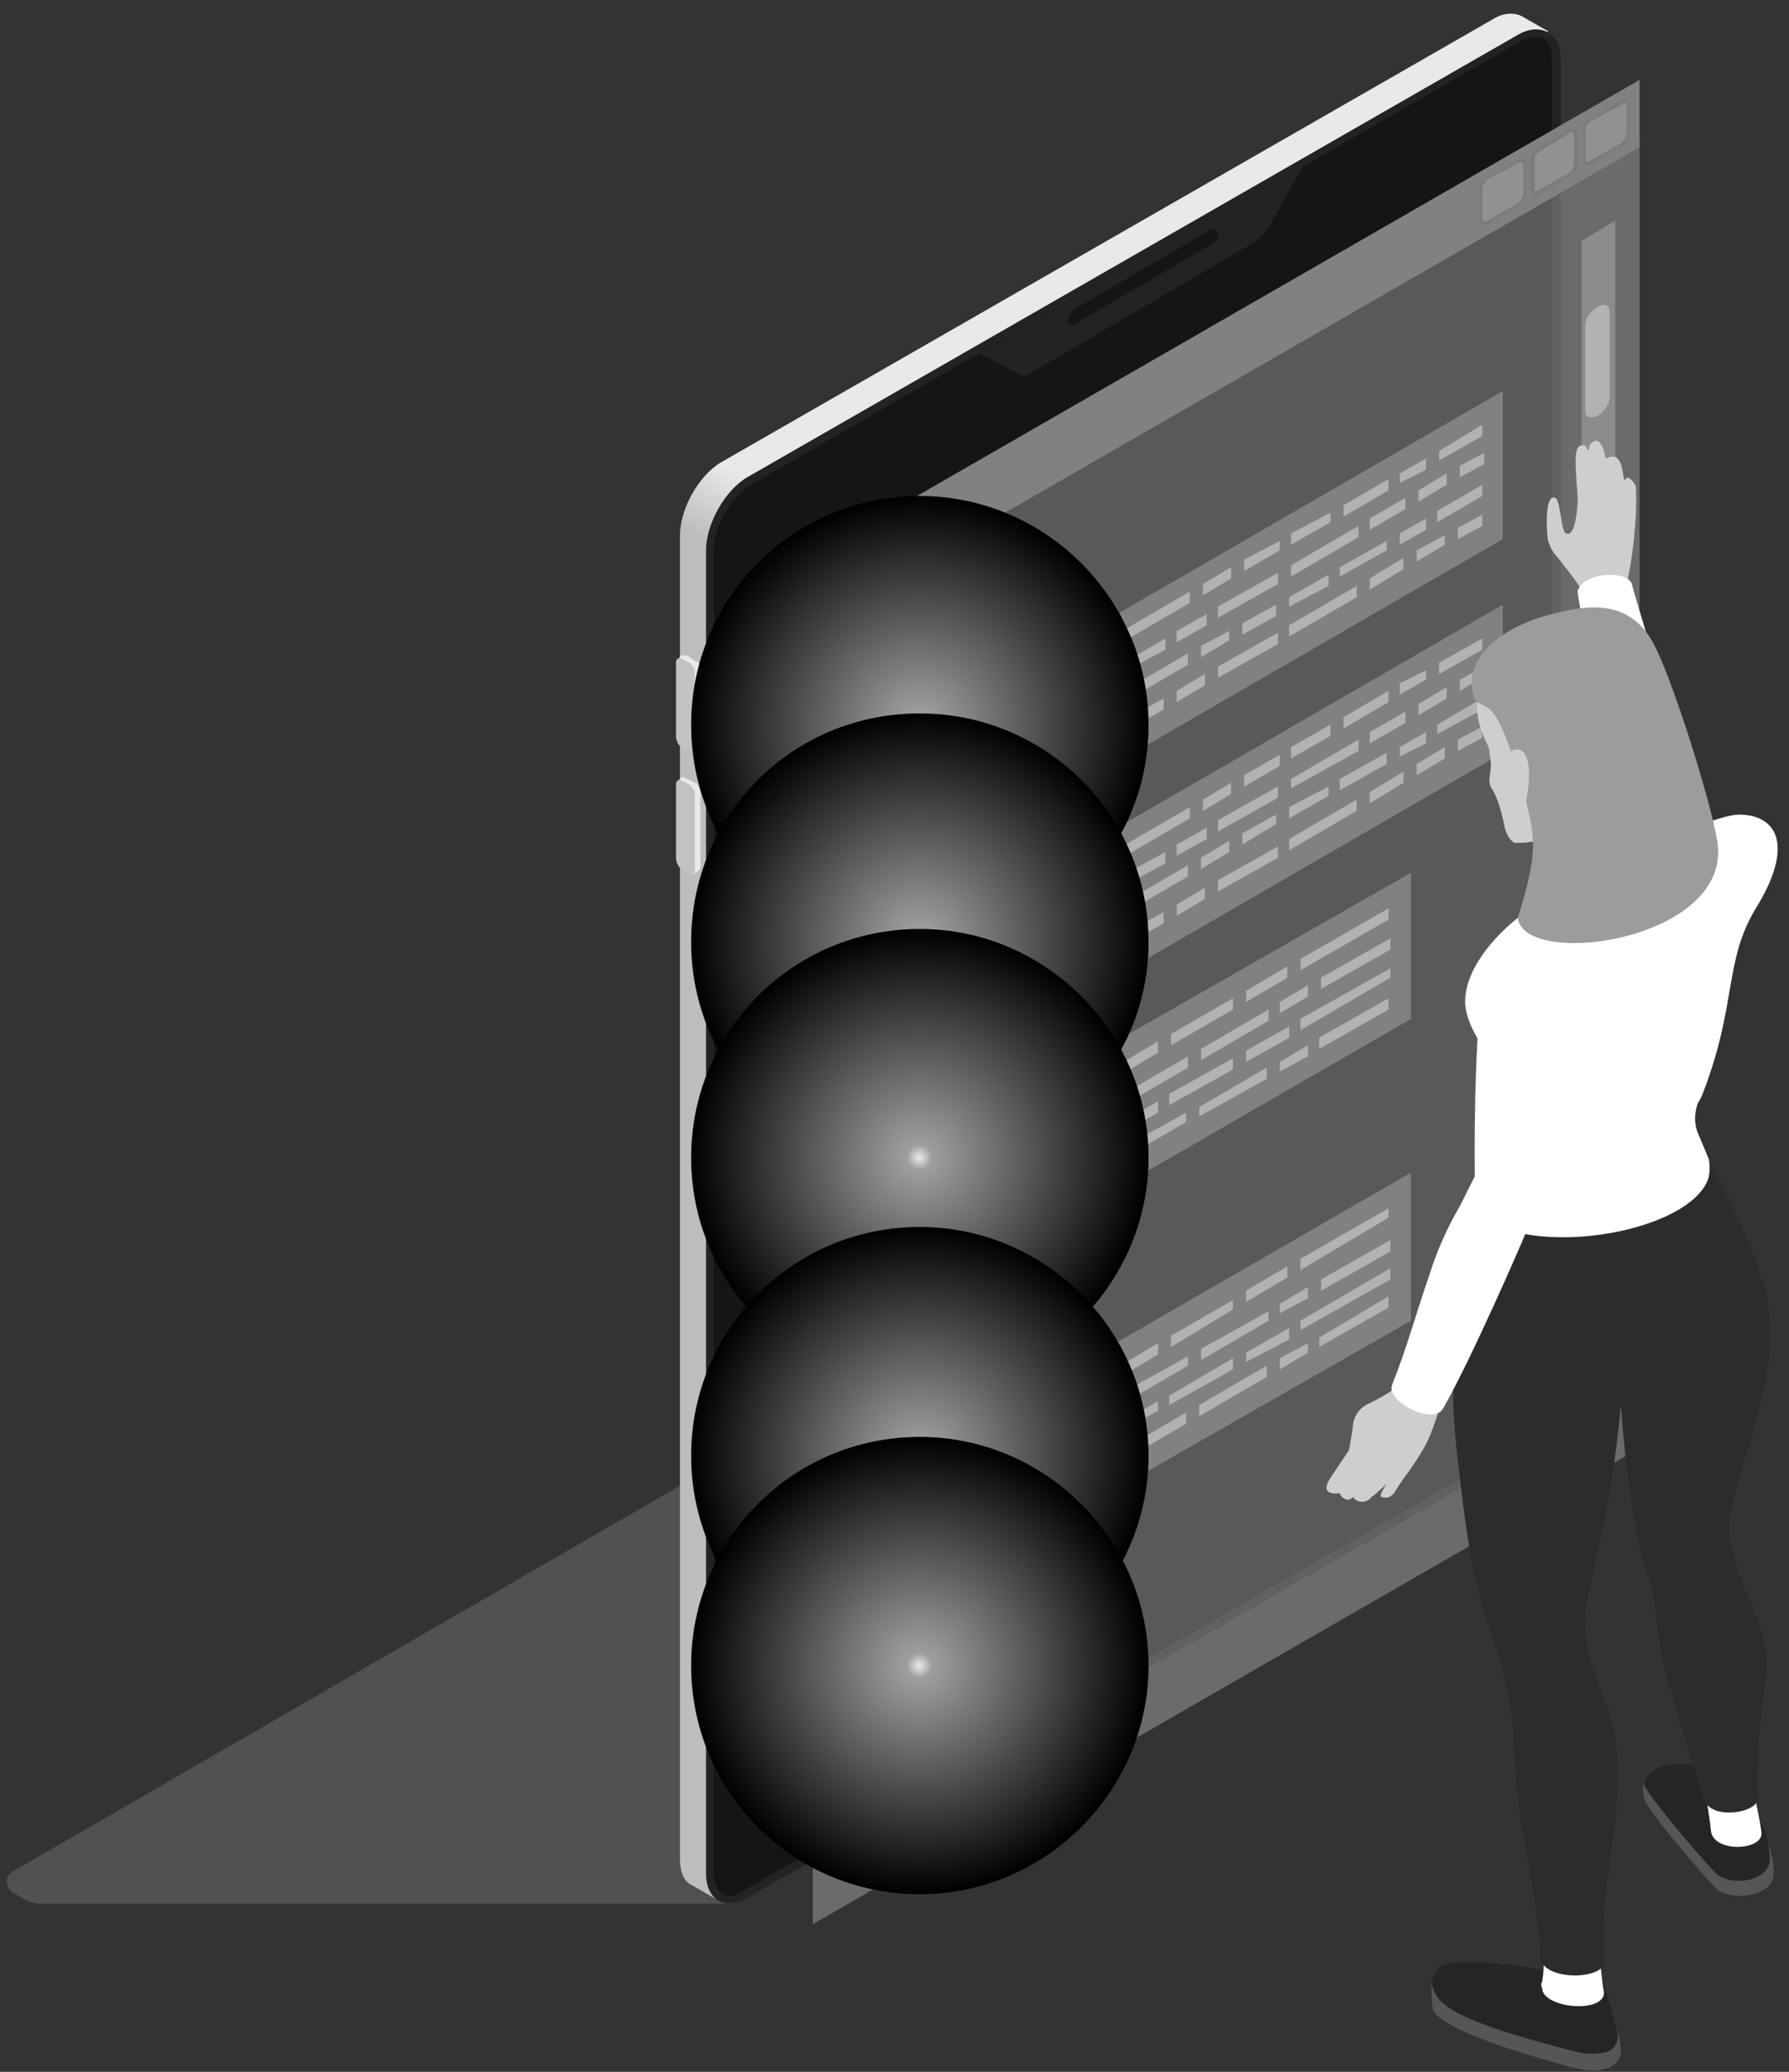 <?xml version="1.0" encoding="UTF-8"?> <svg xmlns="http://www.w3.org/2000/svg" width="120" height="139" viewBox="0 0 120 139" fill="none"><rect x="0" y="0" width="120" height="139" fill="#333333" stroke="none"/><g style="mix-blend-mode:multiply" opacity="0.8"><path d="M0.838 125.571C0.335 125.823 0.335 126.577 0.838 126.955L1.718 127.458C2.054 127.625 2.347 127.709 2.599 127.709H49.124L54.532 94.513L0.838 125.571Z" fill="#595959"></path></g><path d="M48.124 127.457L46.364 126.451C45.861 126.199 45.609 125.571 45.609 124.69V35.915C45.609 34.155 46.867 31.891 48.376 31.011L100.057 1.336C100.812 0.833 101.566 0.833 102.069 1.084L103.83 2.09L48.124 127.457Z" fill="url(#paint0_linear_2344_20875)"></path><path d="M104.699 3.975C104.699 2.215 103.316 1.46 101.807 2.34L50.126 32.016C48.617 32.896 47.359 35.16 47.359 36.92V125.695C47.359 127.456 48.617 128.21 50.126 127.33L101.807 97.654C103.316 96.774 104.699 94.511 104.699 92.75V3.975Z" fill="#232323"></path><path d="M48.622 34.406C48.119 35.286 47.867 36.167 47.867 36.921V125.696C47.867 126.325 48.119 126.828 48.496 127.08C48.747 127.331 49.376 127.205 49.879 126.828L101.561 97.153C102.189 96.775 102.818 96.147 103.321 95.266C103.824 94.386 104.076 93.506 104.076 92.751V3.976C104.076 3.348 103.95 2.845 103.573 2.593C103.195 2.342 102.692 2.467 102.064 2.719L50.382 32.52C49.753 32.897 49.125 33.526 48.622 34.406Z" fill="#151515"></path><path d="M65.727 23.719L68.367 25.102C68.535 25.27 68.745 25.27 68.996 25.102L83.834 16.425C84.337 16.174 84.966 15.545 85.343 14.791L87.481 11.019L65.727 23.719Z" fill="#232323"></path><path d="M46.852 52.765C46.852 52.849 46.894 52.933 46.978 53.017C46.978 53.101 46.978 53.185 46.978 53.268V58.172C46.978 58.256 46.936 58.34 46.852 58.424L46.475 58.675C46.559 58.592 46.6 58.466 46.6 58.298V53.394C46.6 53.31 46.6 53.227 46.6 53.143C46.6 53.059 46.559 52.975 46.475 52.891C46.391 52.807 46.307 52.724 46.223 52.64L45.72 52.388C45.636 52.304 45.553 52.304 45.469 52.388L45.72 52.137C45.804 52.137 45.93 52.179 46.097 52.263L46.6 52.514C46.684 52.514 46.768 52.598 46.852 52.765Z" fill="#E9E9E9"></path><path d="M46.601 53.394V58.298C46.601 58.675 46.475 58.675 46.224 58.55L45.721 58.298C45.469 58.172 45.344 57.795 45.344 57.544V52.64C45.344 52.388 45.469 52.263 45.721 52.388L46.224 52.64C46.475 52.765 46.601 53.143 46.601 53.394Z" fill="#C2C2C2"></path><path d="M46.852 44.467C46.852 44.551 46.894 44.676 46.978 44.844C46.978 44.928 46.978 44.97 46.978 44.97V50C46.978 50.083 46.936 50.167 46.852 50.251L46.475 50.377C46.559 50.377 46.6 50.293 46.6 50.125V45.221C46.6 45.138 46.6 45.054 46.6 44.97C46.6 44.886 46.559 44.802 46.475 44.718C46.391 44.635 46.307 44.551 46.223 44.467L45.72 44.215C45.636 44.132 45.553 44.132 45.469 44.215L45.72 43.964C45.804 43.964 45.93 43.964 46.097 43.964L46.6 44.341C46.684 44.341 46.768 44.383 46.852 44.467Z" fill="#E9E9E9"></path><path d="M46.601 45.221V50.125C46.601 50.377 46.475 50.502 46.224 50.377L45.721 50.125C45.469 50 45.344 49.622 45.344 49.371V44.467C45.344 44.215 45.469 44.09 45.721 44.215L46.224 44.467C46.475 44.593 46.601 44.97 46.601 45.221Z" fill="#C2C2C2"></path><path d="M71.633 21.454C71.633 21.203 71.884 20.951 72.136 20.7L81.189 15.418C81.441 15.293 81.692 15.418 81.692 15.67C81.692 16.047 81.441 16.299 81.189 16.424L72.136 21.706C71.884 21.957 71.633 21.831 71.633 21.454Z" fill="#151515"></path><g style="mix-blend-mode:color-dodge" opacity="0.4"><path d="M109.977 97.151L54.523 129.09V41.195L109.977 9.256V97.151Z" fill="#BEBEBE"></path></g><path d="M109.977 9.885L54.523 41.824V37.297L109.977 5.358V9.885Z" fill="#818181"></path><g style="mix-blend-mode:multiply" opacity="0.5"><path d="M109.103 6.741C109.019 6.657 108.894 6.657 108.726 6.741L106.714 7.998C106.337 8.124 106.211 8.375 106.211 8.753V10.764C106.211 10.848 106.253 10.932 106.337 11.016C106.421 11.016 106.462 11.016 106.462 11.016C106.546 11.016 106.63 11.016 106.714 11.016L108.852 9.758C109.103 9.633 109.229 9.381 109.229 9.004V6.992C109.229 6.908 109.187 6.824 109.103 6.741Z" fill="#757575"></path><path d="M105.202 8.751L103.191 9.883C102.939 10.134 102.688 10.386 102.688 10.637V12.775C102.688 12.859 102.771 12.943 102.939 13.027C102.939 13.027 102.981 13.027 103.065 13.027C103.149 13.027 103.232 13.027 103.316 13.027L105.328 11.769C105.58 11.643 105.831 11.266 105.831 11.015V9.003C105.831 8.919 105.789 8.835 105.705 8.751C105.538 8.668 105.37 8.668 105.202 8.751Z" fill="#757575"></path><path d="M101.804 10.764L99.792 11.896C99.415 12.147 99.289 12.399 99.289 12.65V14.662C99.289 14.83 99.331 14.956 99.415 15.039C99.499 15.039 99.54 15.039 99.54 15.039C99.624 15.039 99.708 15.039 99.792 15.039L101.93 13.782C102.181 13.656 102.307 13.279 102.307 13.027V11.015C102.307 10.848 102.265 10.764 102.181 10.764C102.097 10.68 101.972 10.68 101.804 10.764Z" fill="#757575"></path></g><path d="M109.096 9.005C109.096 9.256 108.845 9.508 108.719 9.634L106.707 10.765C106.54 10.849 106.456 10.891 106.456 10.891C106.372 10.807 106.33 10.765 106.33 10.765V8.753C106.33 8.502 106.582 8.25 106.707 8.125L108.845 6.993C108.845 6.909 108.887 6.867 108.971 6.867C109.096 6.867 109.096 6.993 109.096 6.993V9.005ZM105.576 11.017C105.576 11.268 105.45 11.52 105.198 11.646L103.186 12.777C103.103 12.861 103.019 12.861 102.935 12.777C102.935 12.777 102.935 12.735 102.935 12.651V10.639C102.935 10.514 103.061 10.262 103.312 10.136L105.324 8.879C105.408 8.879 105.45 8.879 105.45 8.879C105.576 8.879 105.576 9.005 105.576 9.005V11.017ZM102.18 13.029C102.18 13.28 101.929 13.532 101.803 13.657L99.791 14.789C99.624 14.873 99.54 14.873 99.54 14.789C99.456 14.789 99.414 14.747 99.414 14.663V12.651C99.414 12.4 99.665 12.148 99.791 12.023L101.929 10.891C101.929 10.891 101.971 10.891 102.055 10.891C102.18 10.891 102.18 10.891 102.18 11.017V13.029Z" fill="#919191"></path><g style="mix-blend-mode:color-dodge" opacity="0.4"><path d="M100.802 36.167L73.641 51.885V41.951L100.802 26.233V36.167Z" fill="#BEBEBE"></path></g><g style="mix-blend-mode:screen"><path d="M78.048 47.609L75.156 49.244V48.489L78.048 46.855V47.609ZM80.815 45.22L78.929 46.352V47.106L80.815 45.974V45.22ZM85.719 42.454L81.695 44.717V45.471L85.719 43.208V42.454ZM91 39.31L86.473 41.951V42.705L91 40.065V39.31ZM94.144 38.178V37.424L91.88 38.807V39.562L94.144 38.178ZM96.91 35.915L95.024 36.921V37.675L96.91 36.544V35.915ZM99.425 34.532L97.79 35.412V36.166L99.425 35.286V34.532ZM79.683 43.837L75.156 46.477V47.232L79.683 44.591V43.837ZM82.45 42.328L80.563 43.334V44.088L82.45 42.957V42.328ZM85.593 40.568L83.33 41.825V42.579L85.593 41.322V40.568ZM89.114 38.556L86.473 40.065V40.693L89.114 39.31V38.556ZM93.012 36.921V36.292L89.868 38.053V38.681L93.012 36.921ZM95.653 34.783L93.892 35.789V36.544L95.653 35.538V34.783ZM99.425 32.52L96.407 34.28V35.035L99.425 33.274V32.52ZM78.174 42.831L75.156 44.591V45.22L78.174 43.585V42.831ZM80.941 41.196L78.929 42.328V43.082L80.941 41.951V41.196ZM85.719 38.43L81.695 40.693V41.448L85.719 39.184V38.43ZM91.126 35.286L86.599 37.927V38.681L91.126 36.041V35.286ZM94.27 34.155V33.4L91.88 34.783V35.538L94.27 34.155ZM97.036 31.765L95.15 32.897V33.652L97.036 32.52V31.765ZM99.551 30.382L97.916 31.262V32.017L99.551 31.137V30.382ZM79.809 39.687L75.282 42.328V43.082L79.809 40.442V39.687ZM82.575 38.053L80.689 39.184V39.939L82.575 38.807V38.053ZM85.845 36.292L83.456 37.55V38.304L85.845 36.921V36.292ZM89.24 34.406L86.599 35.789V36.544L89.24 35.035V34.406ZM93.138 32.897V32.143L90.12 33.903V34.657L93.138 32.897ZM95.653 30.759L93.892 31.765V32.394L95.653 31.514V30.759ZM99.425 28.496L96.533 30.256V30.885L99.425 29.251V28.496Z" fill="#B2B2B2"></path></g><g style="mix-blend-mode:color-dodge" opacity="0.4"><path d="M100.802 50.503L73.641 66.221V56.287L100.802 40.569V50.503Z" fill="#BEBEBE"></path></g><g style="mix-blend-mode:screen"><path d="M78.048 61.945L75.156 63.58V62.825L78.048 61.191V61.945ZM80.815 59.556L78.929 60.688V61.442L80.815 60.31V59.556ZM85.719 56.79L81.695 59.053V59.807L85.719 57.544V56.79ZM91 53.646L86.473 56.287V57.041L91 54.401V53.646ZM94.144 52.514V51.76L91.88 53.143V53.898L94.144 52.514ZM96.91 50.125L95.024 51.257V52.011L96.91 50.88V50.125ZM99.425 48.742L97.79 49.622V50.377L99.425 49.496V48.742ZM79.683 58.047L75.156 60.688V61.442L79.683 58.801V58.047ZM82.45 56.412L80.563 57.544V58.298L82.45 57.167V56.412ZM85.593 54.652L83.33 55.909V56.664L85.593 55.281V54.652ZM89.114 52.766L86.473 54.149V54.903L89.114 53.395V52.766ZM93.012 51.257V50.502L89.868 52.263V53.017L93.012 51.257ZM95.653 49.119L93.892 50.125V50.754L95.653 49.874V49.119ZM99.425 46.856L96.407 48.616V49.245L99.425 47.61V46.856ZM78.174 57.167L75.156 58.801V59.556L78.174 57.921V57.167ZM80.941 55.532L78.929 56.664V57.418L80.941 56.287V55.532ZM85.719 52.766L81.695 55.029V55.784L85.719 53.52V52.766ZM91.126 49.622L86.599 52.263V52.892L91.126 50.377V49.622ZM94.27 48.49V47.736L91.88 49.119V49.874L94.27 48.49ZM97.036 46.101L95.15 47.233V47.987L97.036 46.856V46.101ZM99.551 44.718L97.916 45.598V46.353L99.551 45.347V44.718ZM79.809 54.149L75.282 56.79V57.544L79.809 54.903V54.149ZM82.575 52.514L80.689 53.646V54.401L82.575 53.269V52.514ZM85.845 50.628L83.456 52.011V52.766L85.845 51.383V50.628ZM89.24 48.616L86.599 50.125V50.88L89.24 49.371V48.616ZM93.138 47.107V46.353L90.12 48.113V48.868L93.138 47.107ZM95.653 44.97L93.892 45.85V46.604L95.653 45.598V44.97ZM99.425 42.832L96.533 44.467V45.221L99.425 43.587V42.832Z" fill="#B2B2B2"></path></g><g style="mix-blend-mode:color-dodge" opacity="0.4"><path d="M94.641 68.358L73.516 80.555V70.621L94.641 58.55V68.358Z" fill="#BEBEBE"></path></g><g style="mix-blend-mode:screen"><path d="M79.558 74.645L75.031 77.16V77.915L79.558 75.274V74.645ZM84.965 72.382V71.628L80.438 74.268V74.897L84.965 72.382ZM87.732 70.119L85.845 71.25V71.879L87.732 70.873V70.119ZM93.139 66.975L88.486 69.616V70.37L93.139 67.73V66.975ZM77.672 73.891L75.031 75.4V76.154L77.672 74.645V73.891ZM82.702 71.753V70.999L78.426 73.388V74.143L82.702 71.753ZM86.474 68.861L83.582 70.496V71.25L86.474 69.616V68.861ZM93.264 64.963L87.229 68.358V69.113L93.264 65.592V64.963ZM79.684 70.873L75.157 73.514V74.268L79.684 71.628V70.873ZM85.091 68.484V67.73L80.564 70.37V71.125L85.091 68.484ZM87.732 66.095L85.845 67.227V67.981L87.732 66.849V66.095ZM93.264 62.951L88.612 65.592V66.346L93.264 63.706V62.951ZM77.672 69.867L75.157 71.376V72.131L77.672 70.622V69.867ZM82.702 67.73V66.975L78.552 69.364V70.119L82.702 67.73ZM86.348 64.838L83.582 66.472V67.227L86.348 65.592V64.838ZM93.139 60.94L87.229 64.335V65.089L93.139 61.694V60.94Z" fill="#B2B2B2"></path></g><g style="mix-blend-mode:color-dodge" opacity="0.4"><path d="M94.641 88.604L73.516 100.675V90.867L94.641 78.67V88.604Z" fill="#BEBEBE"></path></g><g style="mix-blend-mode:screen"><path d="M79.558 94.766L75.031 97.406V98.161L79.558 95.52V94.766ZM84.965 92.376V91.622L80.438 94.263V95.017L84.965 92.376ZM87.732 90.113L85.845 91.119V91.874L87.732 90.742V90.113ZM93.139 86.969L88.486 89.736V90.365L93.139 87.724V86.969ZM77.672 94.011L75.031 95.52V96.149L77.672 94.64V94.011ZM82.702 91.874V91.119L78.426 93.634V94.263L82.702 91.874ZM86.474 89.107L83.582 90.742V91.371L86.474 89.862V89.107ZM93.264 85.083L87.229 88.604V89.233L93.264 85.838V85.083ZM79.684 90.993L75.157 93.508V94.263L79.684 91.622V90.993ZM85.091 88.604V87.975L80.564 90.49V91.245L85.091 88.604ZM87.732 86.341L85.845 87.472V88.101L87.732 87.095V86.341ZM93.264 83.197L88.612 85.838V86.592L93.264 83.952V83.197ZM77.672 90.113L75.157 91.622V92.376L77.672 90.868V90.113ZM82.702 87.85V87.221L78.552 89.61V90.365L82.702 87.85ZM86.348 84.958L83.582 86.592V87.347L86.348 85.712V84.958ZM93.139 81.06L87.229 84.455V85.209L93.139 81.688V81.06Z" fill="#B2B2B2"></path></g><g style="mix-blend-mode:color-dodge" opacity="0.4"><path d="M108.349 86.718L106.086 88.101V16.175L108.349 14.792V86.718Z" fill="#BEBEBE"></path></g><g style="mix-blend-mode:screen"><path d="M107.216 27.869C106.713 28.121 106.336 27.995 106.336 27.618V21.833C106.336 21.33 106.713 20.827 107.216 20.576C107.593 20.325 107.971 20.45 107.971 20.953V26.612C107.971 27.115 107.593 27.618 107.216 27.869Z" fill="#B2B2B2"></path></g><path d="M114.253 119.662C113.247 119.159 111.738 118.53 110.983 118.782C109.977 119.159 110.103 120.542 110.48 121.045C111.109 122.177 114.881 126.578 115.259 126.829C116.516 127.584 118.654 127.081 118.905 126.075C119.031 125.698 119.031 124.692 118.402 123.183C118.277 122.931 114.504 119.788 114.253 119.662Z" fill="#565656"></path><path d="M114.258 118.655C112.12 117.649 109.857 119.033 110.36 119.913C110.989 121.045 114.887 125.571 115.264 125.823C116.522 126.577 118.408 126.074 118.659 125.068C118.785 124.817 118.659 124.062 118.533 123.308C118.366 122.637 118.031 122.092 117.528 121.673C116.522 120.416 114.51 118.781 114.258 118.655Z" fill="#252525"></path><path d="M117.527 119.284H114.258C114.384 120.416 114.635 121.548 114.761 122.805C114.887 124.314 118.282 124.188 118.156 122.931C118.03 121.925 117.653 120.542 117.527 119.284Z" fill="white"></path><path d="M108.213 135.883C106.704 134.5 97.902 132.362 97.147 132.236C96.519 131.985 96.141 132.614 96.016 133.242C96.016 133.494 96.016 134.374 96.141 134.877C96.644 135.883 100.039 137.14 103.057 138.021C104.441 138.398 105.447 138.775 106.453 138.901C107.71 139.027 108.59 138.524 108.716 137.769C108.716 137.518 108.716 136.386 108.213 135.883Z" fill="#565656"></path><path d="M107.599 133.116C107.347 132.865 104.455 132.362 104.455 132.362C103.826 132.236 102.443 131.984 101.689 131.859C99.551 131.607 97.288 131.481 96.533 131.984C96.156 132.362 95.904 132.99 96.156 133.493C96.533 134.499 97.665 135.631 105.713 137.643C106.593 137.894 107.347 137.769 107.85 137.643C108.353 137.391 108.605 136.888 108.479 136.386C108.227 135.38 107.725 133.493 107.599 133.116Z" fill="#252525"></path><path d="M104.57 128.589C104.737 128.506 104.863 128.464 104.947 128.464C105.198 128.464 105.324 128.338 105.45 128.338C105.701 128.338 106.33 128.338 106.582 128.464C106.582 129.218 107.21 129.847 107.21 130.601C107.336 131.481 107.462 133.116 107.588 133.619C107.713 135.128 103.438 134.751 103.438 133.368C103.354 133.2 103.354 133.074 103.438 132.99C103.564 132.236 103.564 131.481 103.564 130.853C103.564 129.973 103.312 128.715 104.57 128.589Z" fill="white"></path><path d="M109.726 32.647C109.6 32.27 109.097 31.767 108.971 32.27C108.846 32.018 108.846 30.635 108.217 30.635C107.965 30.635 107.714 30.761 107.714 30.761C107.588 30.384 107.588 30.006 107.337 29.755C107.211 29.503 106.959 29.503 106.708 29.755C106.582 29.881 106.582 30.384 106.456 30.132C106.456 30.006 106.331 29.881 106.205 29.881C105.45 29.755 105.702 31.39 105.828 33.402C105.828 33.905 105.702 36.042 105.073 35.791C104.696 35.791 104.696 33.527 104.319 33.402C103.69 33.15 103.69 35.036 103.816 36.168C103.9 36.503 104.025 36.797 104.193 37.048C104.822 37.803 105.702 38.934 106.079 39.563C106.163 39.731 106.247 39.856 106.331 39.94C106.708 40.443 108.468 40.318 108.846 39.689C109.013 39.521 109.097 39.353 109.097 39.186C109.474 37.803 109.851 34.659 109.726 32.647Z" fill="#CECECE"></path><path d="M111.605 46.605C111.605 46.228 109.467 39.438 109.467 39.186C109.09 38.18 106.072 38.432 105.82 39.689C105.82 39.941 106.952 46.228 107.329 46.731C107.581 46.982 108.084 47.234 108.461 47.234C109.215 47.485 109.97 47.737 110.724 47.737C110.976 47.737 111.227 47.737 111.479 47.485C111.73 47.234 111.73 46.856 111.605 46.605Z" fill="white"></path><path d="M116.643 54.652C119.158 54.652 120.415 56.664 117.775 60.94C115.637 64.46 116.517 67.353 114.254 73.262C114.17 73.514 114.044 73.765 113.877 74.017C113.625 74.771 113.625 75.526 114.002 76.28L114.631 77.789C115.134 81.184 110.984 83.573 109.476 84.202C107.715 84.957 107.338 85.208 105.829 84.957C103.062 84.454 101.554 84.202 100.296 83.448C100.045 83.322 99.667 83.07 99.542 82.819C99.416 82.316 99.667 81.939 99.793 81.561C100.925 79.047 101.554 76.28 101.679 73.64C101.805 71.754 100.925 71.754 100.045 70.873C99.164 69.993 98.158 68.233 98.284 66.975C98.41 64.838 100.422 62.449 102.685 60.94C104.068 60.059 114.254 54.652 116.643 54.652Z" fill="white"></path><path d="M98.033 100.047C99.039 108.975 100.674 109.98 101.303 114.633C101.554 116.142 101.554 117.651 101.68 119.16C101.932 123.184 103.189 127.333 103.315 131.231C103.315 132.866 107.339 132.866 107.59 131.734C107.464 129.471 107.59 127.71 107.842 125.95C108.345 121.926 109.099 118.531 107.842 114.633C107.213 112.873 106.458 111.238 106.333 109.352C106.207 108.094 106.584 106.837 106.836 105.579C107.758 101.807 108.387 98.035 108.722 94.263C108.722 94.263 108.973 98.035 109.476 101.053C109.854 103.568 110.482 105.454 110.608 105.957C111.111 107.591 111.111 109.352 111.488 111.112C111.865 113.25 114.255 120.543 114.255 120.543C114.506 122.178 117.901 121.675 117.901 120.669C117.901 120.669 117.776 118.531 118.027 116.268C118.153 114.382 118.53 112.37 118.53 111.489C118.404 108.346 116.015 105.705 116.015 102.562C115.889 99.292 119.913 92.502 118.404 86.592C117.524 83.323 116.267 81.185 114.632 77.79C115.764 81.94 104.446 84.706 99.417 81.814C96.902 90.616 97.279 94.011 98.033 100.047Z" fill="#2C2C2C"></path><path d="M93.382 93.256C93.131 93.507 91.874 94.136 91.874 94.136C91.245 94.388 90.742 95.016 90.742 95.771L90.49 97.28C90.155 97.783 89.736 98.412 89.233 99.166C88.73 99.921 88.981 100.298 89.862 100.172C89.987 100.549 90.49 100.801 90.742 100.423C90.993 100.801 91.622 100.926 91.999 100.423C92.251 100.298 93.005 99.543 93.005 99.543C93.005 99.543 92.502 100.298 92.628 100.423C93.131 100.549 93.257 100.423 93.508 100.172C93.76 99.753 94.011 99.376 94.263 99.04C94.766 98.37 95.227 97.657 95.646 96.903C96.149 95.897 96.4 94.891 96.778 93.885C96.778 93.633 93.634 92.879 93.382 93.256Z" fill="#CECECE"></path><path d="M99.55 65.341C98.795 69.616 98.921 78.921 98.921 78.921C98.921 78.921 98.418 79.927 97.915 80.933C97.077 82.358 96.406 83.867 95.903 85.46C95.023 87.974 94.394 90.364 93.388 92.878C92.885 94.01 96.155 95.645 96.784 94.513C98.544 91.495 102.191 83.196 102.819 81.561C103.448 79.549 105.208 71.502 105.208 69.49C105.208 67.478 105.334 65.215 103.825 63.706C102.316 62.197 99.801 63.329 99.55 65.341Z" fill="white"></path><path d="M99.674 49.749C99.8 50.001 99.926 50.252 99.926 50.63C100.177 51.887 99.674 52.264 100.051 52.893C100.429 53.396 100.806 54.779 100.932 55.534C101.057 55.911 101.183 56.288 101.56 56.54C101.728 56.54 101.896 56.54 102.063 56.54C102.943 56.54 103.824 56.162 104.578 55.911C106.716 55.282 106.213 40.822 100.806 44.72C99.548 45.726 98.291 46.731 99.674 49.749Z" fill="#CECECE"></path><path d="M102.061 52.641C102.941 56.036 103.318 56.79 101.809 61.569C102.187 65.089 116.647 63.077 115.139 56.161C114.636 53.395 112.121 45.347 110.863 43.084C109.606 40.821 107.594 40.444 105.205 40.947C103.318 41.324 101.809 41.827 100.3 42.958C98.037 44.844 98.791 46.731 99.043 47.108C99.043 47.108 99.42 47.234 99.797 47.485C100.803 48.114 101.809 51.886 102.061 52.641Z" fill="#9C9C9C"></path><path d="M101.057 50.629C101.937 49.748 103.069 50.377 102.314 54.024C102.189 54.526 101.937 54.526 101.686 54.275C101.434 53.646 100.68 51.257 101.057 50.629Z" fill="#CECECE"></path><path d="M62.065 57.419V50.503L60.305 49.623V56.413C60.305 56.832 60.43 57.084 60.682 57.168L62.442 58.174C62.191 58.09 62.065 57.838 62.065 57.419Z" fill="#D0D0D0"></path><path d="M69.107 43.461C68.855 43.293 68.52 43.335 68.101 43.587L61.562 47.359C60.933 47.736 60.305 48.742 60.305 49.622L62.065 50.503C62.065 49.748 62.568 48.742 63.323 48.365L69.861 44.593C70.197 44.341 70.49 44.299 70.742 44.467L69.107 43.461Z" fill="url(#paint1_linear_2344_20875)"></path><g style="mix-blend-mode:screen" opacity="0.3"><path d="M69.108 43.461C68.856 43.293 68.521 43.335 68.102 43.587L69.862 44.593C70.197 44.341 70.491 44.299 70.742 44.467L69.108 43.461Z" fill="#D8D8D8"></path></g><g style="mix-blend-mode:screen" opacity="0.3"><path d="M61.562 47.358C60.933 47.736 60.305 48.742 60.305 49.622L62.065 50.502C62.065 49.748 62.568 48.742 63.323 48.364L61.562 47.358Z" fill="#D8D8D8"></path></g><path d="M71.116 45.222C71.116 44.468 70.613 44.09 69.859 44.593L63.32 48.366C62.566 48.743 62.062 49.749 62.062 50.503V57.419C62.062 58.174 62.566 58.551 63.32 58.174L69.859 54.276C70.613 53.898 71.242 52.892 71.116 52.138V45.222Z" fill="#ABABAB"></path><path d="M62.065 71.755V64.839L60.305 63.833V70.749C60.305 71.168 60.43 71.42 60.682 71.503L62.442 72.509C62.191 72.425 62.065 72.174 62.065 71.755Z" fill="#D0D0D0"></path><path d="M69.107 57.797C68.855 57.629 68.52 57.671 68.101 57.923L61.562 61.695C60.933 62.072 60.305 63.078 60.305 63.833L62.065 64.838C62.065 64.084 62.568 63.078 63.323 62.701L69.861 58.929C70.197 58.677 70.49 58.635 70.742 58.803L69.107 57.797Z" fill="url(#paint2_linear_2344_20875)"></path><g style="mix-blend-mode:screen" opacity="0.3"><path d="M69.108 57.797C68.856 57.629 68.521 57.671 68.102 57.923L69.862 58.929C70.197 58.677 70.491 58.635 70.742 58.803L69.108 57.797Z" fill="#D8D8D8"></path></g><g style="mix-blend-mode:screen" opacity="0.3"><path d="M61.562 61.694C60.933 62.072 60.305 63.078 60.305 63.832L62.065 64.838C62.065 64.084 62.568 63.078 63.323 62.7L61.562 61.694Z" fill="#D8D8D8"></path></g><path d="M71.116 59.557C71.116 58.803 70.613 58.425 69.859 58.928L63.32 62.701C62.566 63.078 62.062 64.084 62.062 64.838V71.754C62.062 72.509 62.566 72.886 63.32 72.383L69.859 68.611C70.613 68.233 71.242 67.227 71.116 66.473V59.557Z" fill="#ABABAB"></path><path d="M62.065 86.087V79.171L60.305 78.165V85.081C60.305 85.5 60.43 85.752 60.682 85.835L62.442 86.841C62.191 86.674 62.065 86.422 62.065 86.087Z" fill="#D0D0D0"></path><path d="M69.107 72.13C68.855 71.962 68.52 72.004 68.101 72.256L61.562 76.028C60.933 76.405 60.305 77.411 60.305 78.166L62.065 79.172C62.065 78.417 62.568 77.411 63.323 77.034L69.861 73.136C70.197 72.968 70.49 72.968 70.742 73.136L69.107 72.13Z" fill="url(#paint3_linear_2344_20875)"></path><g style="mix-blend-mode:screen" opacity="0.3"><path d="M69.108 72.13C68.856 71.962 68.521 72.004 68.102 72.256L69.862 73.136C70.197 72.968 70.491 72.968 70.742 73.136L69.108 72.13Z" fill="#D8D8D8"></path></g><g style="mix-blend-mode:screen" opacity="0.3"><path d="M61.562 76.027C60.933 76.405 60.305 77.41 60.305 78.165L62.065 79.171C62.065 78.416 62.568 77.41 63.323 77.033L61.562 76.027Z" fill="#D8D8D8"></path></g><path d="M71.116 73.891C71.116 73.136 70.613 72.759 69.859 73.136L63.32 77.034C62.566 77.412 62.062 78.418 62.062 79.172V86.088C62.062 86.842 62.566 87.22 63.32 86.717L69.859 82.944C70.613 82.567 71.242 81.561 71.116 80.807V73.891Z" fill="#ABABAB"></path><path d="M62.065 106.081V99.165L60.305 98.159V105.075C60.305 105.494 60.43 105.746 60.682 105.83L62.442 106.836C62.191 106.668 62.065 106.416 62.065 106.081Z" fill="#D0D0D0"></path><path d="M69.107 92.123C68.855 91.955 68.52 91.997 68.101 92.249L61.562 96.021C60.933 96.398 60.305 97.404 60.305 98.159L62.065 99.165C62.065 98.41 62.568 97.404 63.323 97.027L69.861 93.129C70.197 92.961 70.49 92.961 70.742 93.129L69.107 92.123Z" fill="url(#paint4_linear_2344_20875)"></path><g style="mix-blend-mode:screen" opacity="0.3"><path d="M69.108 92.123C68.856 91.955 68.521 91.997 68.102 92.249L69.862 93.129C70.197 92.961 70.491 92.961 70.742 93.129L69.108 92.123Z" fill="#D8D8D8"></path></g><g style="mix-blend-mode:screen" opacity="0.3"><path d="M61.562 96.02C60.933 96.398 60.305 97.404 60.305 98.158L62.065 99.164C62.065 98.41 62.568 97.404 63.323 97.026L61.562 96.02Z" fill="#D8D8D8"></path></g><path d="M71.116 93.885C71.116 93.13 70.613 92.753 69.859 93.13L63.32 97.028C62.566 97.406 62.062 98.412 62.062 99.166V106.082C62.062 106.836 62.566 107.214 63.32 106.711L69.859 102.938C70.613 102.561 71.242 101.555 71.116 100.801V93.885Z" fill="#ABABAB"></path><path d="M62.065 120.29V113.5L60.305 112.494V119.41C60.305 119.745 60.43 119.997 60.682 120.165L62.442 121.17C62.191 121.003 62.065 120.709 62.065 120.29Z" fill="#D0D0D0"></path><path d="M69.107 106.458C68.855 106.29 68.52 106.29 68.101 106.458L61.562 110.356C60.933 110.733 60.305 111.739 60.305 112.493L62.065 113.499C62.065 112.745 62.568 111.739 63.323 111.236L69.861 107.464C70.197 107.296 70.49 107.296 70.742 107.464L69.107 106.458Z" fill="url(#paint5_linear_2344_20875)"></path><g style="mix-blend-mode:screen" opacity="0.3"><path d="M69.108 106.458C68.856 106.29 68.521 106.29 68.102 106.458L69.862 107.464C70.197 107.296 70.491 107.296 70.742 107.464L69.108 106.458Z" fill="#D8D8D8"></path></g><g style="mix-blend-mode:screen" opacity="0.3"><path d="M61.562 110.356C60.933 110.734 60.305 111.74 60.305 112.494L62.065 113.5C62.065 112.746 62.568 111.74 63.323 111.237L61.562 110.356Z" fill="#D8D8D8"></path></g><path d="M71.116 108.219C71.116 107.464 70.613 107.087 69.859 107.464L63.32 111.237C62.566 111.74 62.062 112.746 62.062 113.5V120.29C62.062 121.17 62.566 121.548 63.32 121.045L69.859 117.272C70.613 116.895 71.242 115.889 71.116 115.009V108.219Z" fill="#ABABAB"></path><path style="mix-blend-mode:screen" d="M77.041 48.617C77.041 57.168 70.125 63.958 61.7 63.958C53.15 63.958 46.359 57.168 46.359 48.617C46.359 40.192 53.15 33.276 61.7 33.276C70.125 33.276 77.041 40.192 77.041 48.617Z" fill="url(#paint6_radial_2344_20875)"></path><path style="mix-blend-mode:screen" d="M77.041 63.203C77.041 71.628 70.125 78.418 61.7 78.418C53.15 78.418 46.359 71.628 46.359 63.203C46.359 54.653 53.15 47.862 61.7 47.862C70.125 47.862 77.041 54.653 77.041 63.203Z" fill="url(#paint7_radial_2344_20875)"></path><path style="mix-blend-mode:screen" d="M77.041 77.663C77.041 86.088 70.125 93.004 61.7 93.004C53.15 93.004 46.359 86.088 46.359 77.663C46.359 69.238 53.15 62.322 61.7 62.322C70.125 62.322 77.041 69.238 77.041 77.663Z" fill="url(#paint8_radial_2344_20875)"></path><path style="mix-blend-mode:screen" d="M77.041 97.657C77.041 106.082 70.125 112.998 61.7 112.998C53.15 112.998 46.359 106.082 46.359 97.657C46.359 89.232 53.15 82.316 61.7 82.316C70.125 82.316 77.041 89.232 77.041 97.657Z" fill="url(#paint9_radial_2344_20875)"></path><path style="mix-blend-mode:screen" d="M77.041 111.74C77.041 120.165 70.125 127.081 61.7 127.081C53.15 127.081 46.359 120.165 46.359 111.74C46.359 103.315 53.15 96.399 61.7 96.399C70.125 96.399 77.041 103.315 77.041 111.74Z" fill="url(#paint10_radial_2344_20875)"></path><defs><linearGradient id="paint0_linear_2344_20875" x1="47.792" y1="30.727" x2="45.264" y2="35.107" gradientUnits="userSpaceOnUse"><stop stop-color="#E9E9E9"></stop><stop offset="1" stop-color="#BDBDBD"></stop></linearGradient><linearGradient id="paint1_linear_2344_20875" x1="71.817" y1="43.97" x2="66.092" y2="53.887" gradientUnits="userSpaceOnUse"><stop stop-color="#D7D7D7"></stop><stop offset="1" stop-color="#CCCCCC"></stop></linearGradient><linearGradient id="paint2_linear_2344_20875" x1="71.817" y1="58.296" x2="66.092" y2="68.213" gradientUnits="userSpaceOnUse"><stop stop-color="#D7D7D7"></stop><stop offset="1" stop-color="#CCCCCC"></stop></linearGradient><linearGradient id="paint3_linear_2344_20875" x1="71.817" y1="72.618" x2="66.092" y2="82.534" gradientUnits="userSpaceOnUse"><stop stop-color="#D7D7D7"></stop><stop offset="1" stop-color="#CCCCCC"></stop></linearGradient><linearGradient id="paint4_linear_2344_20875" x1="71.817" y1="92.608" x2="66.092" y2="102.525" gradientUnits="userSpaceOnUse"><stop stop-color="#D7D7D7"></stop><stop offset="1" stop-color="#CCCCCC"></stop></linearGradient><linearGradient id="paint5_linear_2344_20875" x1="71.817" y1="106.932" x2="66.092" y2="116.848" gradientUnits="userSpaceOnUse"><stop stop-color="#D7D7D7"></stop><stop offset="1" stop-color="#CCCCCC"></stop></linearGradient><radialGradient id="paint6_radial_2344_20875" cx="0" cy="0" r="1" gradientUnits="userSpaceOnUse" gradientTransform="translate(61.668 48.647) scale(15.32 15.319)"><stop stop-color="#ECECEC"></stop><stop offset="0.054" stop-color="#9E9E9E"></stop><stop offset="1"></stop></radialGradient><radialGradient id="paint7_radial_2344_20875" cx="0" cy="0" r="1" gradientUnits="userSpaceOnUse" gradientTransform="translate(61.668 63.154) scale(15.32 15.319)"><stop stop-color="#ECECEC"></stop><stop offset="0.054" stop-color="#9E9E9E"></stop><stop offset="1"></stop></radialGradient><radialGradient id="paint8_radial_2344_20875" cx="0" cy="0" r="1" gradientUnits="userSpaceOnUse" gradientTransform="translate(61.668 77.659) scale(15.32 15.319)"><stop stop-color="#ECECEC"></stop><stop offset="0.054" stop-color="#9E9E9E"></stop><stop offset="1"></stop></radialGradient><radialGradient id="paint9_radial_2344_20875" cx="0" cy="0" r="1" gradientUnits="userSpaceOnUse" gradientTransform="translate(61.668 97.65) scale(15.32 15.319)"><stop stop-color="#ECECEC"></stop><stop offset="0.054" stop-color="#9E9E9E"></stop><stop offset="1"></stop></radialGradient><radialGradient id="paint10_radial_2344_20875" cx="0" cy="0" r="1" gradientUnits="userSpaceOnUse" gradientTransform="translate(61.668 111.748) scale(15.32 15.319)"><stop stop-color="#ECECEC"></stop><stop offset="0.054" stop-color="#9E9E9E"></stop><stop offset="1"></stop></radialGradient></defs></svg> 